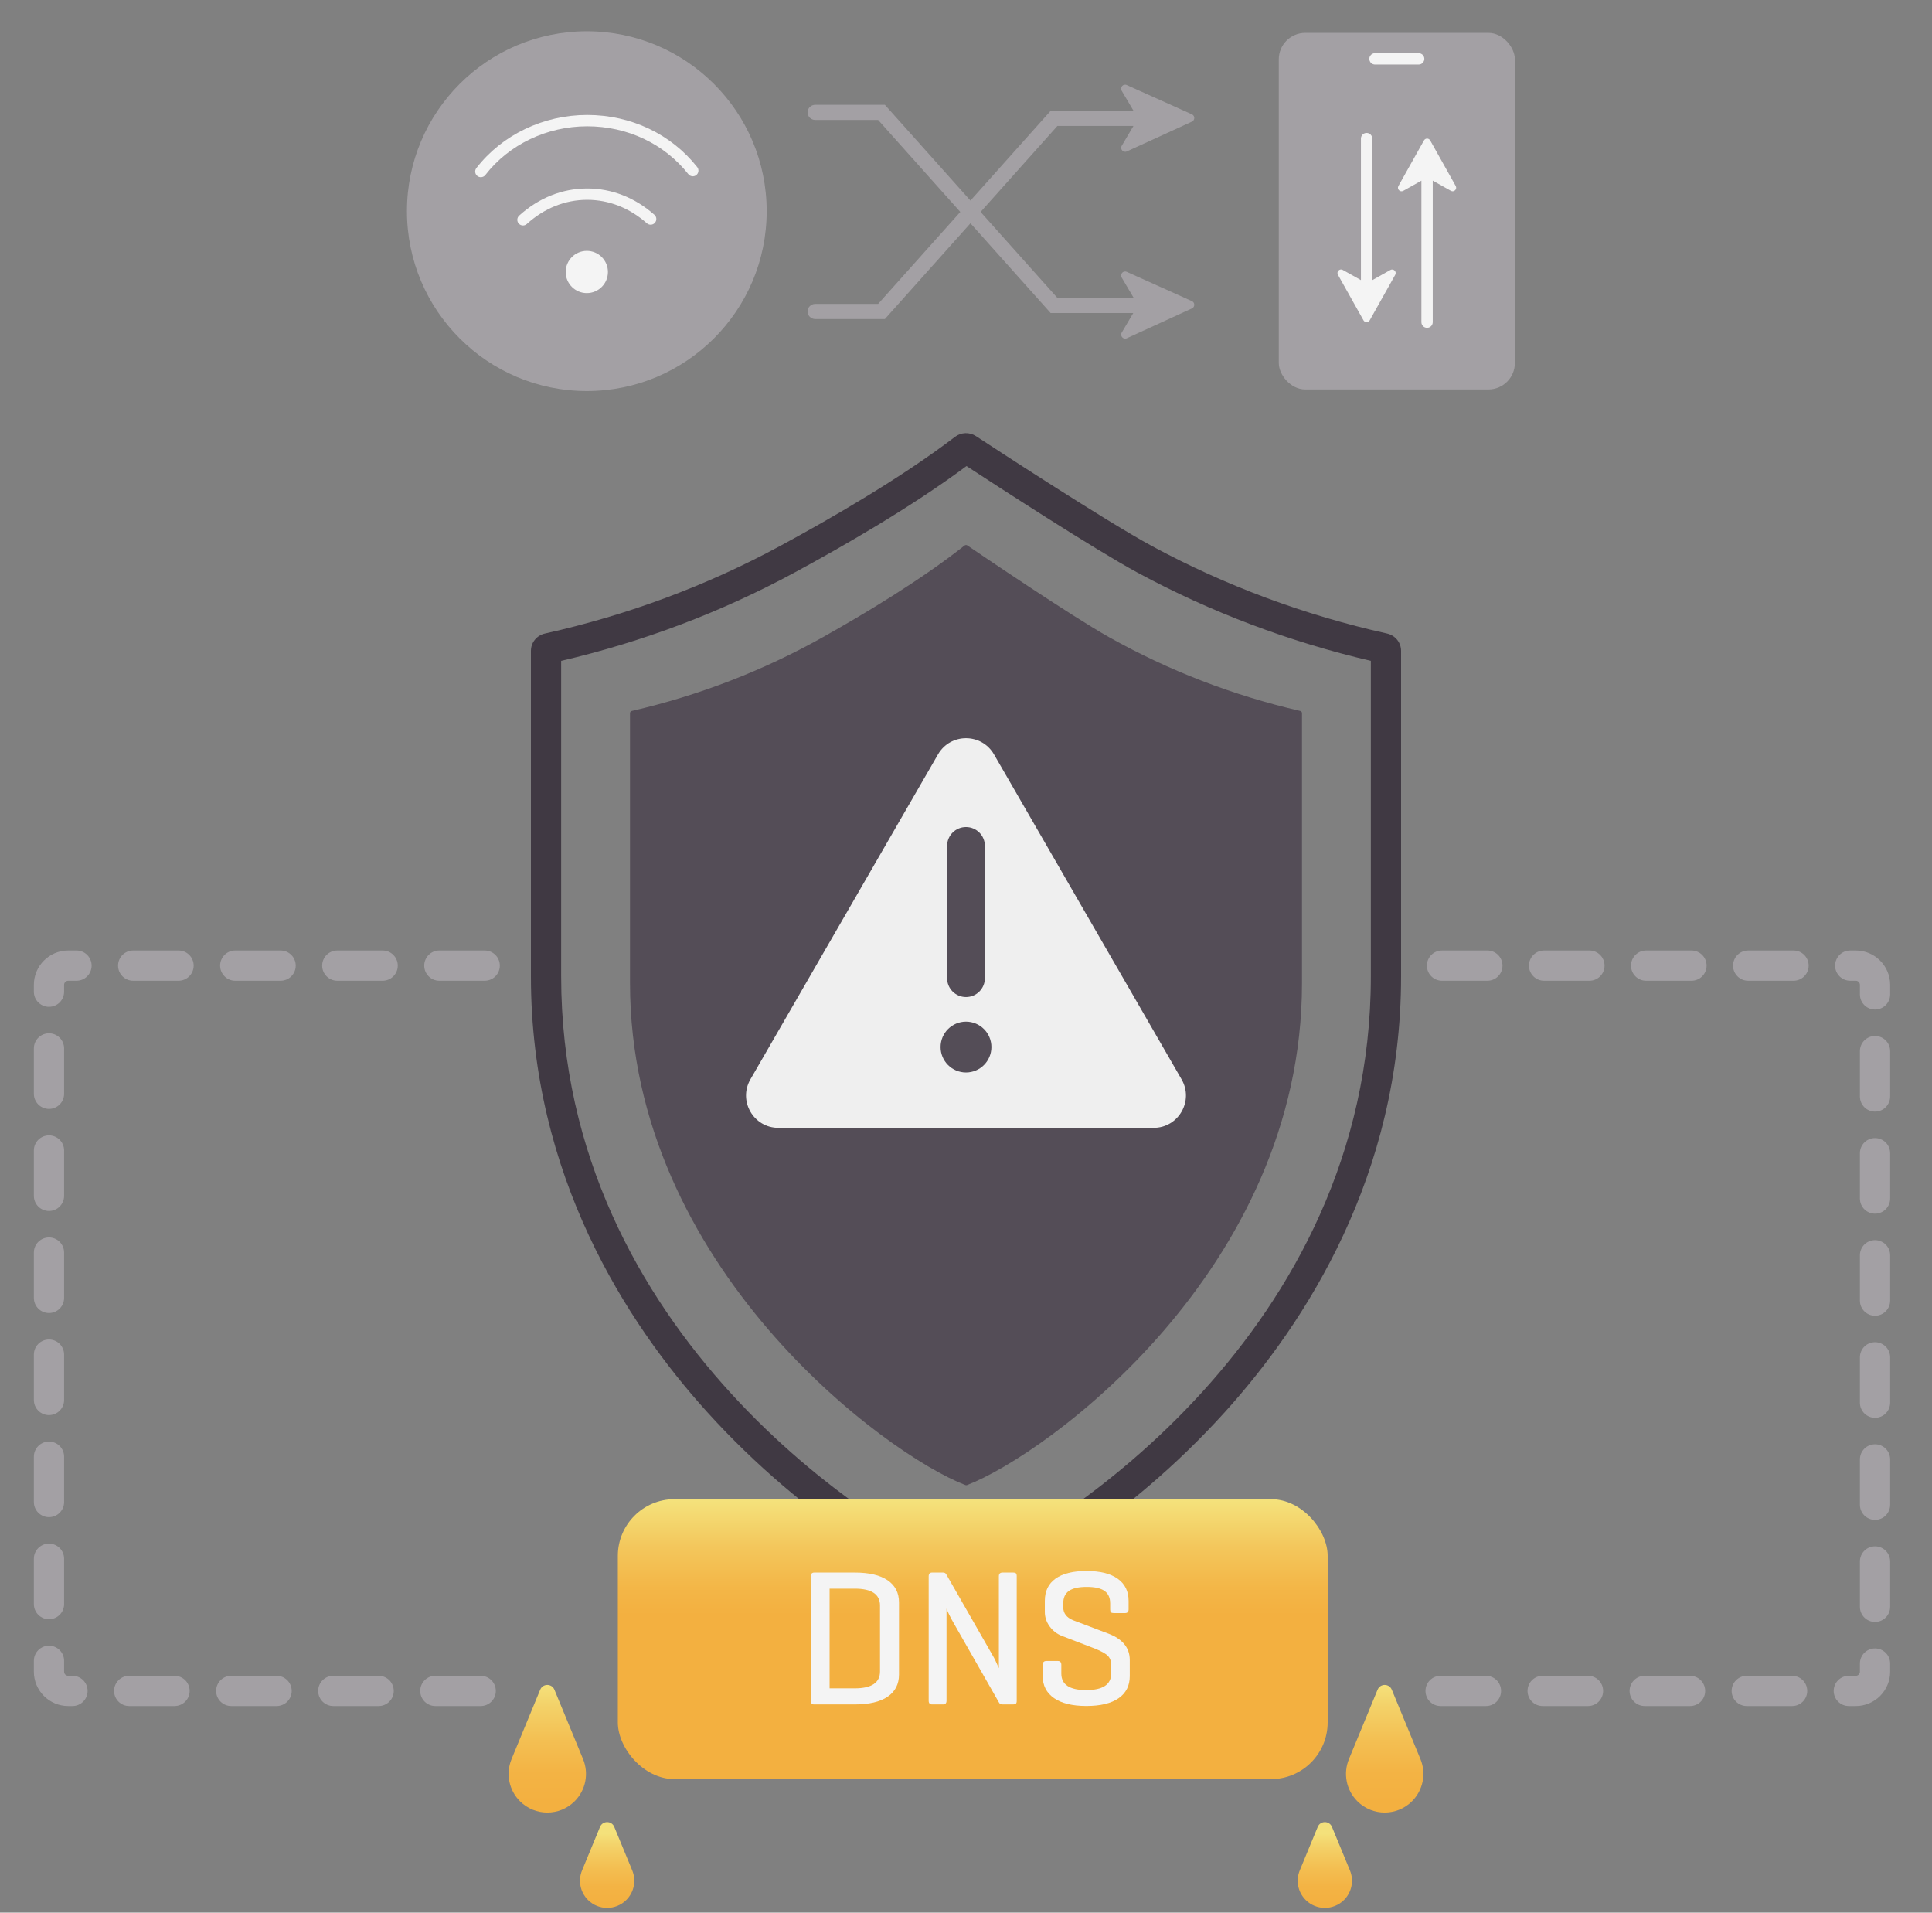 <?xml version="1.0" encoding="UTF-8"?><svg xmlns="http://www.w3.org/2000/svg" xmlns:xlink="http://www.w3.org/1999/xlink" viewBox="0 0 511.151 505.947"><rect x="0" y="0" width="511.151" height="505.947" fill="#808080" stroke="none"/><defs><linearGradient id="c" x1="257.361" y1="397.137" x2="257.361" y2="476.934" gradientUnits="userSpaceOnUse"><stop offset="0" stop-color="#f4e17b"/><stop offset=".149" stop-color="#f3c75c"/><stop offset=".287" stop-color="#f3b647"/><stop offset=".378" stop-color="#f3b040"/></linearGradient><linearGradient id="d" x1="144.8" y1="445.628" x2="144.8" y2="482.263" gradientUnits="userSpaceOnUse"><stop offset="0" stop-color="#f4e17b"/><stop offset=".158" stop-color="#f3d168"/><stop offset=".405" stop-color="#f3bf52"/><stop offset=".641" stop-color="#f3b344"/><stop offset=".85" stop-color="#f3b040"/></linearGradient><linearGradient id="e" x1="160.632" y1="484.995" x2="160.632" y2="507.034" xlink:href="#d"/><linearGradient id="f" x1="-181.045" y1="445.628" x2="-181.045" y2="482.263" gradientTransform="translate(185.305) rotate(-180) scale(1 -1)" xlink:href="#d"/><linearGradient id="g" x1="-165.213" y1="484.995" x2="-165.213" y2="507.034" gradientTransform="translate(185.305) rotate(-180) scale(1 -1)" xlink:href="#d"/></defs><g id="a"><path d="M344.47,260.079c0,75.745-67.6,124.675-88.607,132.758-.147,.057-.304,.057-.452,0-21.128-8.083-88.731-57.864-88.731-132.758l0-71.433c0-.278,.197-.519,.476-.583,17.743-4.085,34.708-10.631,50.554-19.515,10.76-6.03,25.946-15.117,37.475-24.246,.215-.17,.514-.183,.741-.028,3.312,2.254,27.398,18.607,37.513,24.285,15.825,8.862,32.757,15.396,50.555,19.503,.279,.064,.476,.305,.476,.583l0,71.433Z" style="fill:#544d57;"/><path d="M366.961,167.582c-21.827-4.858-42.739-12.637-62.154-23.121-12.582-6.812-43.152-26.837-46.597-29.099-1.703-1.118-3.935-1.036-5.549,.199-14.276,10.901-33.066,21.724-46.315,28.885-19.445,10.512-40.356,18.295-62.154,23.135-2.194,.488-3.727,2.383-3.727,4.607v86.1c0,52.619,25.332,91.68,46.583,115.183,26.352,29.143,55.309,44.957,66.934,49.246,.539,.199,1.105,.3,1.672,.3s1.134-.101,1.675-.301c11.605-4.307,40.502-20.142,66.798-49.247,21.241-23.511,46.562-62.579,46.562-115.181v-86.1c0-2.224-1.532-4.118-3.726-4.606Zm-4.274,90.707c0,94.444-83.874,147.223-107.037,156.5-23.196-9.241-107.185-61.912-107.185-156.5v-83.475c21.606-5.032,42.345-12.875,61.685-23.33,12.951-7,31.127-17.456,45.556-28.199,7.729,5.052,33.743,21.957,45.297,28.213,19.314,10.43,40.054,18.268,61.685,23.314v83.476Z" style="fill:#403943;"/><path d="M262.98,199.549l49.633,85.967c3.291,5.7-.823,12.826-7.405,12.826h-99.266c-6.582,0-10.696-7.125-7.405-12.826l49.633-85.967c3.291-5.7,11.519-5.7,14.81,0Z" style="fill:#efefef;"/><g><path d="M255.575,218.768c-2.762,0-5,2.239-5,5v34.982c0,2.762,2.238,5,5,5s5-2.238,5-5v-34.982c0-2.761-2.238-5-5-5Z" style="fill:#544d57;"/><circle cx="255.575" cy="276.973" r="6.723" style="fill:#544d57;"/></g></g><g id="b"><g><rect x="163.461" y="396.571" width="187.8" height="74.05" rx="15" ry="15" style="fill:url(#c);"/><g><path d="M234.851,418.035c-2.001-1.367-4.899-2.052-8.695-2.052h-10.723c-.615,0-.923,.342-.923,1.025v32.833c0,.685,.273,1.026,.82,1.026h10.825c3.796,0,6.694-.684,8.695-2.052s3.001-3.317,3.001-5.849v-19.084c0-2.531-1-4.48-3.001-5.849Zm-2.026,24.111c0,2.976-2.224,4.464-6.669,4.464h-6.67v-26.369h6.67c4.445,0,6.669,1.487,6.669,4.463v17.442Z" style="fill:#f4f4f4;"/><path d="M268.068,415.983h-2.821c-.65,0-.975,.325-.975,.975v24.316c-.719-1.642-1.249-2.735-1.591-3.283l-12.363-21.598c-.172-.273-.445-.41-.821-.41h-2.873c-.615,0-.923,.325-.923,.975v32.936c0,.65,.308,.975,.923,.975h2.873c.616,0,.924-.324,.924-.975v-24.368c.376,.992,.991,2.24,1.847,3.745l12.056,21.136c.171,.308,.479,.462,.924,.462h2.821c.342,0,.581-.068,.719-.205,.136-.137,.205-.393,.205-.77v-32.936c0-.376-.069-.633-.205-.77-.138-.137-.377-.205-.719-.205Z" style="fill:#f4f4f4;"/><path d="M293.258,432.142l-9.337-3.539c-1.744-.719-2.616-1.864-2.616-3.438v-1.026c0-1.504,.505-2.607,1.514-3.309s2.573-1.052,4.694-1.052c2.12,0,3.685,.351,4.693,1.052s1.514,1.805,1.514,3.309v1.591c0,.377,.068,.633,.205,.77s.376,.205,.719,.205h3.026c.616,0,.924-.325,.924-.975v-2.258c0-2.53-.958-4.479-2.873-5.848-1.916-1.368-4.668-2.053-8.26-2.053-3.591,0-6.327,.676-8.208,2.026-1.882,1.352-2.821,3.31-2.821,5.874v2.925c0,1.402,.427,2.686,1.282,3.848,.854,1.163,1.949,2.001,3.283,2.514l8.67,3.334c1.71,.685,2.855,1.326,3.438,1.924,.581,.6,.872,1.36,.872,2.283v2.411c0,2.907-2.206,4.361-6.618,4.361-4.378,0-6.566-1.454-6.566-4.361v-2.309c0-.684-.308-1.025-.924-1.025h-3.026c-.65,0-.975,.342-.975,1.025v2.976c0,2.497,1,4.438,3.001,5.823,2.001,1.385,4.848,2.077,8.542,2.077,3.728,0,6.574-.684,8.541-2.052,1.967-1.367,2.95-3.317,2.95-5.849v-4.258c0-3.215-1.881-5.541-5.644-6.978Z" style="fill:#f4f4f4;"/></g><path d="M137.563,476.472l-0-0c-2.924-2.924-3.801-7.321-2.223-11.143l7.58-18.36c.693-1.678,3.069-1.678,3.761,0l7.58,18.36c1.578,3.822,.701,8.219-2.223,11.143l-0,0c-3.997,3.997-10.478,3.997-14.475,0Z" style="fill:url(#d);"/><path d="M155.556,502.59l-0-0c-2.051-2.051-2.666-5.135-1.559-7.815l4.755-11.517c.693-1.678,3.069-1.678,3.761,0l4.755,11.517c1.107,2.681,.492,5.765-1.559,7.815l-0,0c-2.803,2.803-7.349,2.803-10.152-0Z" style="fill:url(#e);"/><path d="M373.588,476.472l0-0c2.924-2.924,3.801-7.321,2.223-11.143l-7.58-18.36c-.693-1.678-3.069-1.678-3.761,0l-7.58,18.36c-1.578,3.822-.701,8.219,2.223,11.143l0,0c3.997,3.997,10.478,3.997,14.475,0Z" style="fill:url(#f);"/><path d="M355.594,502.59l0-0c2.051-2.051,2.666-5.135,1.559-7.815l-4.755-11.517c-.693-1.678-3.069-1.678-3.761,0l-4.755,11.517c-1.107,2.681-.492,5.765,1.559,7.815l0,0c2.803,2.803,7.349,2.803,10.152-0Z" style="fill:url(#g);"/></g></g><g id="h"><path d="M127.178,451.294h-12c-2.209,0-4-1.791-4-4s1.791-4,4-4h12c2.209,0,4,1.791,4,4s-1.791,4-4,4Zm-27,0h-12c-2.209,0-4-1.791-4-4s1.791-4,4-4h12c2.209,0,4,1.791,4,4s-1.791,4-4,4Zm-27,0h-12c-2.209,0-4-1.791-4-4s1.791-4,4-4h12c2.209,0,4,1.791,4,4s-1.791,4-4,4Zm-27,0h-12c-2.209,0-4-1.791-4-4s1.791-4,4-4h12c2.209,0,4,1.791,4,4s-1.791,4-4,4Zm-27,0h-1.133c-5.01,0-9.086-4.076-9.086-9.086v-2.875c0-2.209,1.791-4,4-4s4,1.791,4,4v2.875c0,.599,.487,1.086,1.086,1.086h1.133c2.209,0,4,1.791,4,4s-1.791,4-4,4Zm-6.219-22.961c-2.209,0-4-1.791-4-4v-12c0-2.209,1.791-4,4-4s4,1.791,4,4v12c0,2.209-1.791,4-4,4Zm0-27c-2.209,0-4-1.791-4-4v-12c0-2.209,1.791-4,4-4s4,1.791,4,4v12c0,2.209-1.791,4-4,4Zm0-27c-2.209,0-4-1.791-4-4v-12c0-2.209,1.791-4,4-4s4,1.791,4,4v12c0,2.209-1.791,4-4,4Zm0-27c-2.209,0-4-1.791-4-4v-12c0-2.209,1.791-4,4-4s4,1.791,4,4v12c0,2.209-1.791,4-4,4Zm0-27c-2.209,0-4-1.791-4-4v-12c0-2.209,1.791-4,4-4s4,1.791,4,4v12c0,2.209-1.791,4-4,4Zm0-27c-2.209,0-4-1.791-4-4v-12c0-2.209,1.791-4,4-4s4,1.791,4,4v12c0,2.209-1.791,4-4,4Zm0-27c-2.209,0-4-1.791-4-4v-1.814c0-5.011,4.076-9.087,9.086-9.087h2.192c2.209,0,4,1.791,4,4s-1.791,4-4,4h-2.192c-.599,0-1.086,.487-1.086,1.087v1.814c0,2.209-1.791,4-4,4Zm115.278-6.901h-12c-2.209,0-4-1.791-4-4s1.791-4,4-4h12c2.209,0,4,1.791,4,4s-1.791,4-4,4Zm-27,0h-12c-2.209,0-4-1.791-4-4s1.791-4,4-4h12c2.209,0,4,1.791,4,4s-1.791,4-4,4Zm-27,0h-12c-2.209,0-4-1.791-4-4s1.791-4,4-4h12c2.209,0,4,1.791,4,4s-1.791,4-4,4Zm-27,0h-12c-2.209,0-4-1.791-4-4s1.791-4,4-4h12c2.209,0,4,1.791,4,4s-1.791,4-4,4Z" style="fill:#a3a0a4;"/><path d="M490.992,451.294h-1.849c-2.209,0-4-1.791-4-4s1.791-4,4-4h1.849c.6,0,1.087-.487,1.087-1.086v-2.159c0-2.209,1.791-4,4-4s4,1.791,4,4v2.159c0,5.01-4.076,9.086-9.087,9.086Zm-16.849,0h-12c-2.209,0-4-1.791-4-4s1.791-4,4-4h12c2.209,0,4,1.791,4,4s-1.791,4-4,4Zm-27,0h-12c-2.209,0-4-1.791-4-4s1.791-4,4-4h12c2.209,0,4,1.791,4,4s-1.791,4-4,4Zm-27,0h-12c-2.209,0-4-1.791-4-4s1.791-4,4-4h12c2.209,0,4,1.791,4,4s-1.791,4-4,4Zm-27,0h-12c-2.209,0-4-1.791-4-4s1.791-4,4-4h12c2.209,0,4,1.791,4,4s-1.791,4-4,4Zm102.936-22.245c-2.209,0-4-1.791-4-4v-12c0-2.209,1.791-4,4-4s4,1.791,4,4v12c0,2.209-1.791,4-4,4Zm0-27c-2.209,0-4-1.791-4-4v-12c0-2.209,1.791-4,4-4s4,1.791,4,4v12c0,2.209-1.791,4-4,4Zm0-27c-2.209,0-4-1.791-4-4v-12c0-2.209,1.791-4,4-4s4,1.791,4,4v12c0,2.209-1.791,4-4,4Zm0-27c-2.209,0-4-1.791-4-4v-12c0-2.209,1.791-4,4-4s4,1.791,4,4v12c0,2.209-1.791,4-4,4Zm0-27c-2.209,0-4-1.791-4-4v-12c0-2.209,1.791-4,4-4s4,1.791,4,4v12c0,2.209-1.791,4-4,4Zm0-27c-2.209,0-4-1.791-4-4v-12c0-2.209,1.791-4,4-4s4,1.791,4,4v12c0,2.209-1.791,4-4,4Zm0-27c-2.209,0-4-1.791-4-4v-2.53c0-.6-.487-1.087-1.087-1.087h-1.476c-2.209,0-4-1.791-4-4s1.791-4,4-4h1.476c5.011,0,9.087,4.076,9.087,9.087v2.53c0,2.209-1.791,4-4,4Zm-21.562-7.617h-12c-2.209,0-4-1.791-4-4s1.791-4,4-4h12c2.209,0,4,1.791,4,4s-1.791,4-4,4Zm-27,0h-12c-2.209,0-4-1.791-4-4s1.791-4,4-4h12c2.209,0,4,1.791,4,4s-1.791,4-4,4Zm-27,0h-12c-2.209,0-4-1.791-4-4s1.791-4,4-4h12c2.209,0,4,1.791,4,4s-1.791,4-4,4Zm-27,0h-12c-2.209,0-4-1.791-4-4s1.791-4,4-4h12c2.209,0,4,1.791,4,4s-1.791,4-4,4Z" style="fill:#a3a0a4;"/></g><g id="i"><g><rect x="338.331" y="8.695" width="62.459" height="94.324" rx="7" ry="7" style="fill:#a3a0a4;"/><path d="M375.339,14.069h-11.557c-.828,0-1.5,.671-1.5,1.5s.672,1.5,1.5,1.5h11.557c.828,0,1.5-.671,1.5-1.5s-.672-1.5-1.5-1.5Z" style="fill:#f4f4f4;"/><g><path d="M385.137,49.188l-6.752-12.044c-.359-.641-1.282-.641-1.642-0l-6.758,12.052c-.465,.829,.452,1.746,1.281,1.281l4.798-2.69v37.433c0,.829,.672,1.5,1.5,1.5s1.5-.671,1.5-1.5V47.774l4.791,2.695c.829,.466,1.748-.451,1.283-1.281Z" style="fill:#f4f4f4;"/><path d="M367.854,71.416l-4.791,2.695V36.663c0-.829-.672-1.5-1.5-1.5s-1.5,.671-1.5,1.5v37.433l-4.798-2.69c-.829-.465-1.746,.452-1.281,1.281l6.758,12.053c.36,.641,1.282,.641,1.642-0l6.752-12.044c.465-.83-.453-1.747-1.282-1.281Z" style="fill:#f4f4f4;"/></g></g></g><g id="j"><circle cx="155.254" cy="55.857" r="47.586" style="fill:#a3a0a4;"/><g><path d="M155.359,49.853c-6.588,0-12.812,2.481-18.001,7.175-.614,.556-.662,1.504-.106,2.119,.296,.327,.704,.494,1.113,.494,.359,0,.719-.128,1.006-.388,4.628-4.187,10.157-6.399,15.988-6.399,5.741,0,11.201,2.147,15.791,6.209,.621,.55,1.568,.492,2.117-.129,.549-.62,.492-1.568-.129-2.117-5.146-4.556-11.294-6.963-17.779-6.963Z" style="fill:#f4f4f4;"/><path d="M184.464,44.203c-6.936-8.765-17.551-13.792-29.123-13.792-11.548,0-22.504,5.251-29.307,14.046-.507,.655-.387,1.597,.269,2.104,.273,.211,.596,.313,.917,.313,.448,0,.892-.2,1.188-.583,6.239-8.066,16.308-12.881,26.934-12.881,10.649,0,20.407,4.612,26.771,12.654,.514,.65,1.458,.758,2.106,.246,.649-.514,.76-1.458,.245-2.107Z" style="fill:#f4f4f4;"/><circle cx="155.254" cy="71.947" r="5.587" style="fill:#f4f4f4;"/></g></g><g id="k"><path d="M315.35,30.247l-17.244-7.753c-.941-.423-1.869,.614-1.344,1.502l3.138,5.316h-21.928l-45.645,51.083h-16.659c-1.104,0-2,.896-2,2s.896,2,2,2h18.45l45.645-51.083h20.117l-3.098,5.248c-.526,.892,.41,1.93,1.351,1.499l17.223-7.886c.826-.378,.822-1.554-.007-1.926Z" style="fill:#a3a0a4;"/><path d="M315.35,79.66l-17.244-7.753c-.941-.423-1.869,.614-1.344,1.502l3.187,5.4h-20.187l-45.645-51.083h-18.45c-1.104,0-2,.896-2,2s.896,2,2,2h16.659l45.645,51.083h21.859l-3.048,5.164c-.526,.892,.41,1.93,1.351,1.499l17.223-7.886c.826-.378,.822-1.554-.007-1.926Z" style="fill:#a3a0a4;"/></g></svg>
